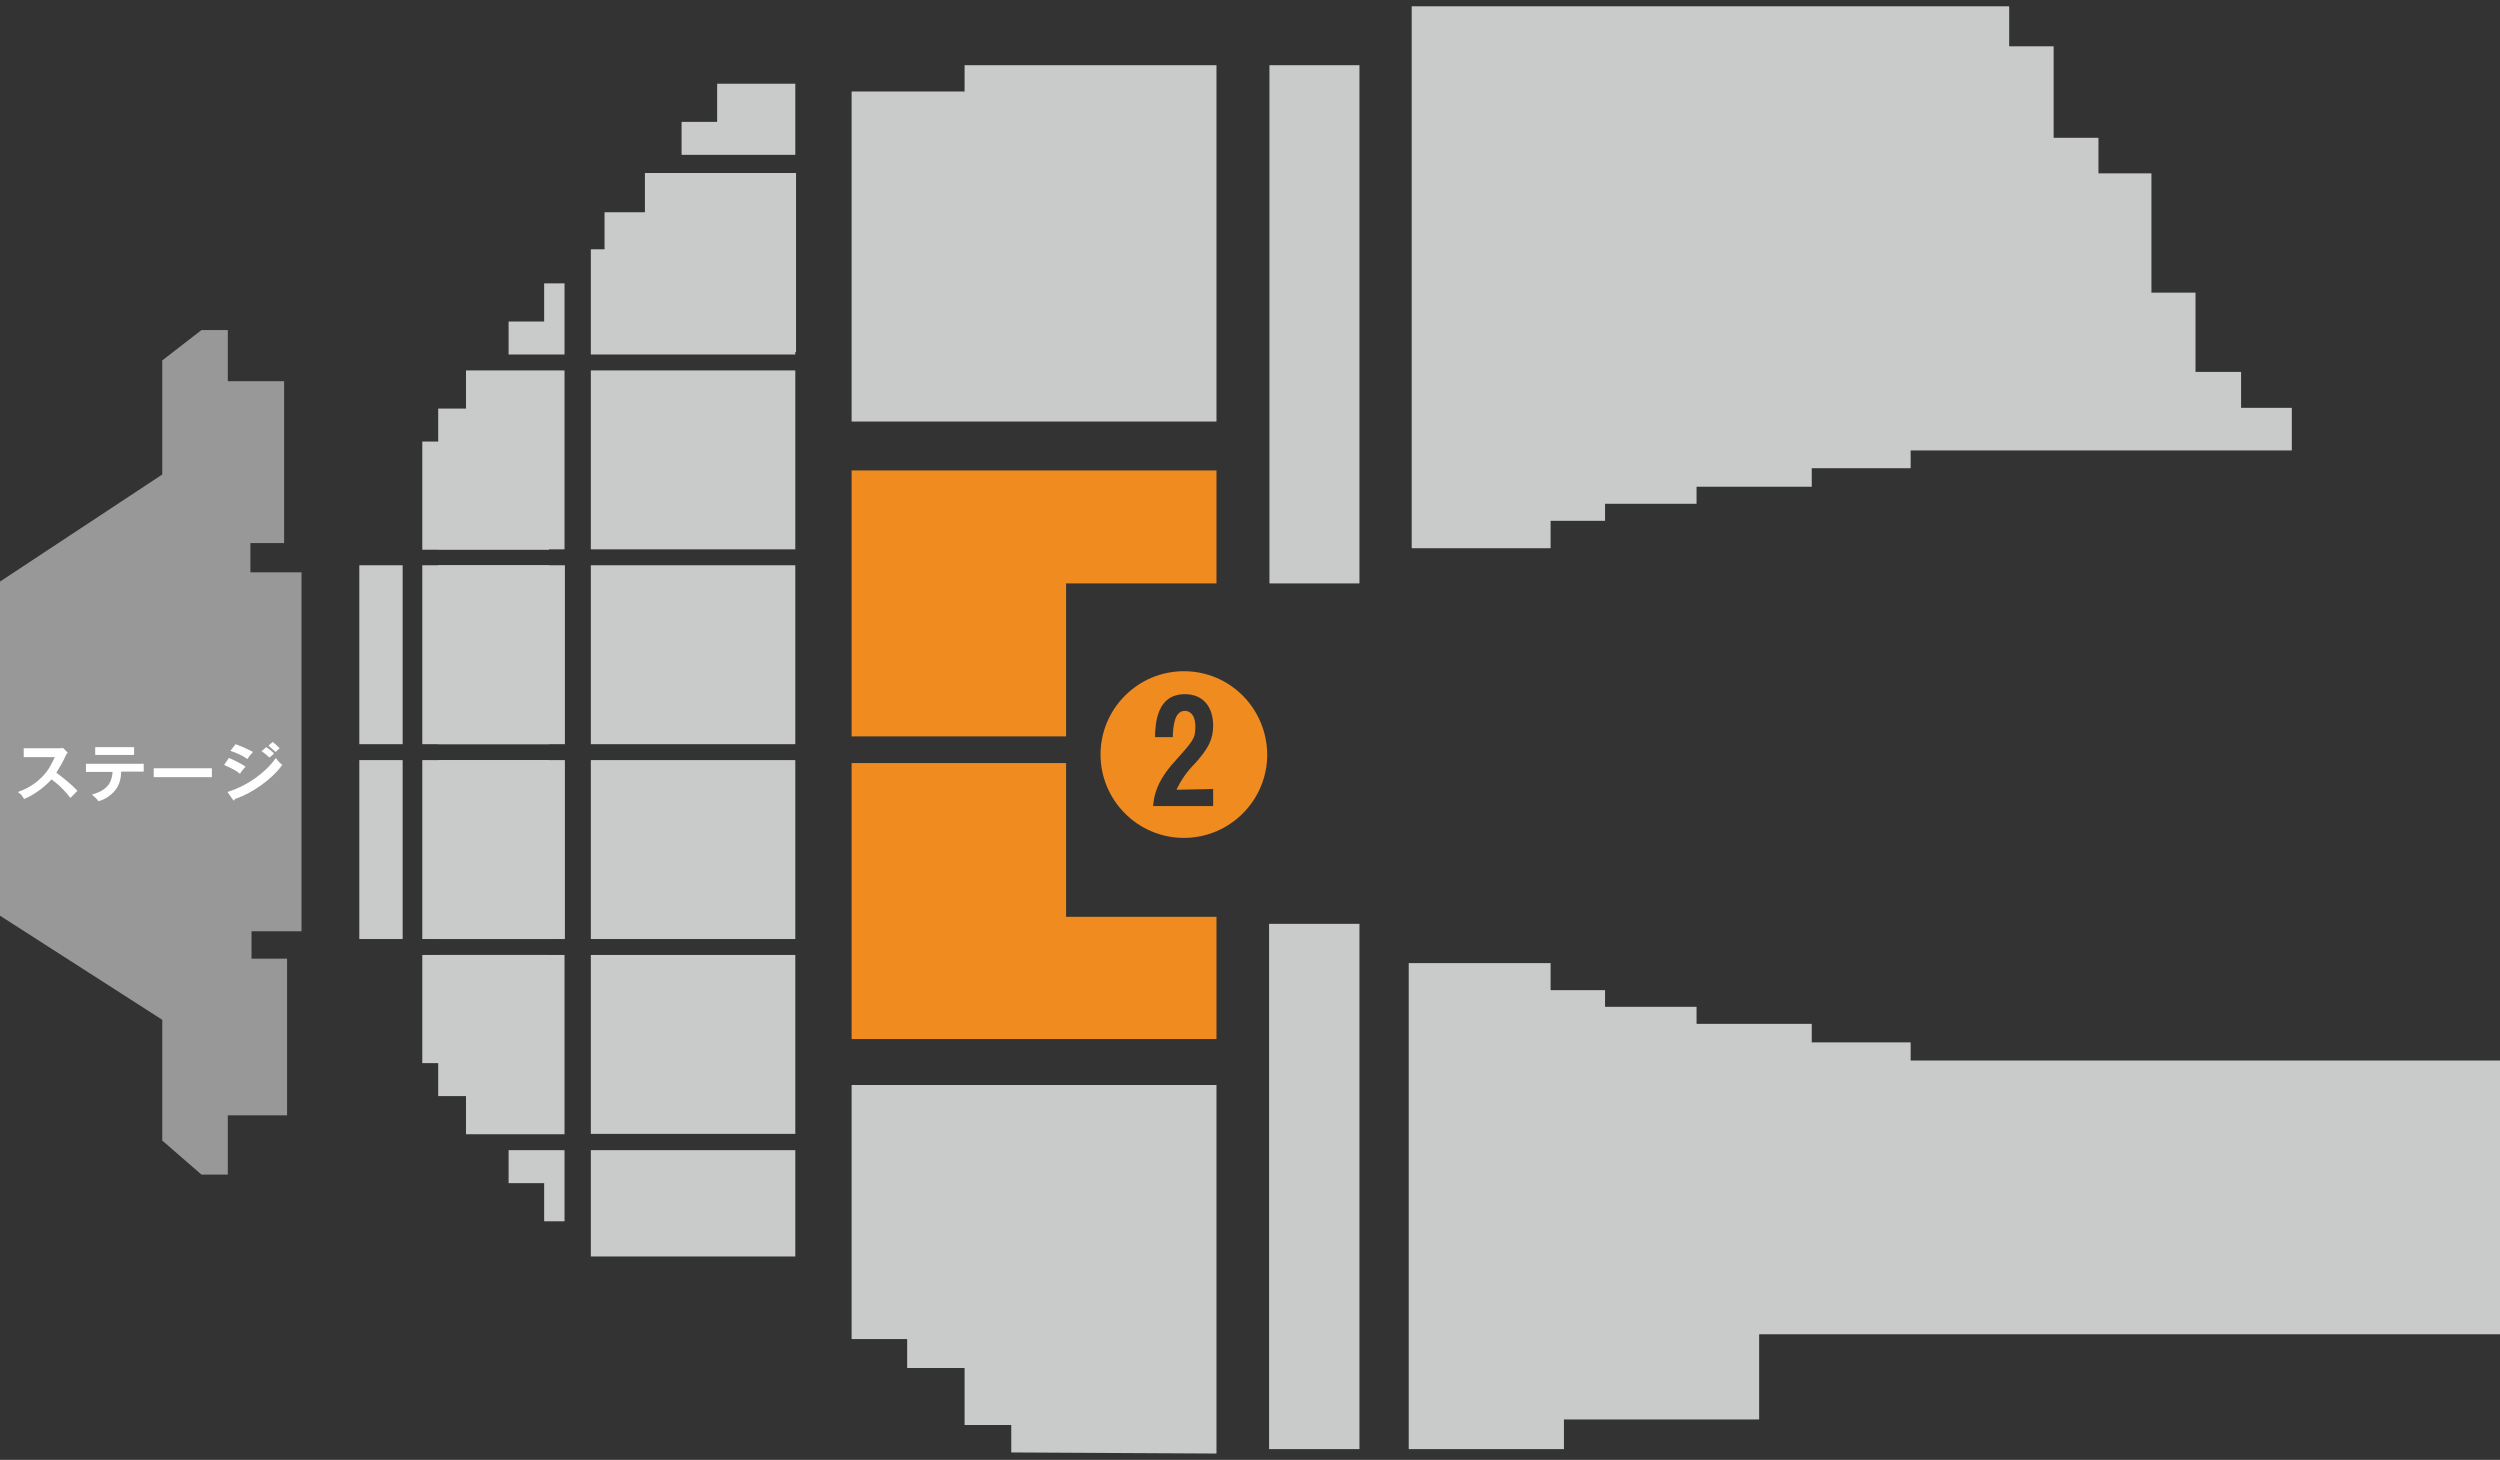 <?xml version="1.0" encoding="utf-8"?>
<!-- Generator: Adobe Illustrator 26.0.2, SVG Export Plug-In . SVG Version: 6.00 Build 0)  -->
<svg version="1.1" id="レイヤー_1" xmlns="http://www.w3.org/2000/svg" xmlns:xlink="http://www.w3.org/1999/xlink" x="0px"
	 y="0px" viewBox="0 0 674.9 394.1" style="enable-background:new 0 0 674.9 394.1;" xml:space="preserve">
<rect x="0" y="0" width="674.9" height="394.1" fill="#333333" stroke="none"/>
<style type="text/css">
	.st0{fill:#C9CACA;}
	.st1{fill:#989899;}
	.st2{fill:#FFFFFF;}
	.st3{fill:#F08B1F;}
</style>
<rect x="97" y="205.2" class="st0" width="11.7" height="48.3"/>
<rect x="97" y="152.6" class="st0" width="11.7" height="48.3"/>
<polyline class="st1" points="46.8,102.9 61.6,102.9 76.7,102.9 76.7,146.6 67.6,146.6 67.6,154.5 81.4,154.5 81.4,251.4 
	67.9,251.4 67.9,258.8 77.5,258.8 77.5,301.1 61.6,301.1 48.1,301.1 "/>
<path class="st1" d="M43.8,97.3v30.8L0,157v90.2l43.8,28.1v32.6l10.6,9.2h7.1v-45.6h-7.1V243c0,0,6.3-19.8,7-33.5
	c0.1-1.8,0.1-3.6,0.1-5.3c0-0.3,0-0.7,0-1s0-0.7,0-1c0-1.8,0-3.5-0.1-5.3c-0.7-13.8-7-33.5-7-33.5v-28.5h7.1V89.1h-7.1L43.8,97.3z"
	/>
<g>
	<g>
		<path class="st2" d="M6.4,204.2V202h9.3c0.3,0,1,0,1.3-0.1l1.3,1.3c-0.4,0.4-0.6,0.8-0.7,1.1c-0.8,1.7-1.3,2.5-2.4,4.3
			c1.4,1,4.3,3.3,5.7,4.9c-0.7,0.7-1.7,1.7-1.9,1.9c-1-1.3-2.5-3.1-5.1-5c-1.3,1.5-4.2,4-7.4,5.3c-0.6-1-0.8-1.3-1.7-1.9
			c1.1-0.4,3.8-1.3,6.5-4c1.9-1.9,2.6-3.6,3.5-5.4H6.4z"/>
		<path class="st2" d="M23.2,208.3v-2.1h15.6v2.1h-6.1c0,2.9-1.1,4.6-2.1,5.6c-0.7,0.7-1.9,1.8-4,2.4c-0.6-0.8-1.3-1.4-1.8-1.8
			c4.9-1.3,5.4-4,5.6-6.1H23.2z M36.2,201.7v2.1H25.7v-2.1H36.2z"/>
		<path class="st2" d="M57.2,207.4v2.4H41.5v-2.4H57.2z"/>
		<path class="st2" d="M61.8,204.6c1.4,0.6,3.8,1.8,4.5,2.4c-0.7,0.7-1.3,1.5-1.5,1.9c-1.7-1.4-3.8-2.1-4.3-2.4L61.8,204.6z
			 M61.4,213.8c5.8-1.8,10.6-5.6,13.1-9.2c0.1,0.3,0.6,1,1.7,1.9c-2.8,3.9-8.2,7.7-12.8,9.2c0,0.1-0.1,0.4-0.3,0.4
			c-0.1,0-0.1-0.1-0.3-0.3L61.4,213.8z M63.6,200.9c1.9,0.7,3.2,1.3,4.7,2.1c-0.4,0.4-1.3,1.5-1.5,1.9c-1.4-1-3.1-1.7-4.6-2.2
			L63.6,200.9z M71.9,201.7c0.6,0.4,1.5,1.1,2.1,1.7c-0.3,0.3-0.8,0.8-1.3,1.1c-0.1-0.1-1.1-1.1-2.1-1.7L71.9,201.7z M73.6,200.3
			c0.6,0.4,1.5,1.3,1.9,1.7c-0.1,0.1-0.4,0.3-1.1,1c-0.7-0.7-1.3-1.1-1.9-1.7L73.6,200.3z"/>
	</g>
</g>
<polygon class="st0" points="118.3,295.9 125.8,295.9 125.8,306.2 152.4,306.2 152.4,257.8 118.3,257.8 "/>
<polygon class="st0" points="125.8,110.3 118.3,110.3 118.3,148.3 152.4,148.3 152.4,100 125.8,100 "/>
<rect x="118.3" y="205.2" class="st0" width="34.2" height="48.3"/>
<rect x="118.3" y="152.6" class="st0" width="34.2" height="48.3"/>
<rect x="114" y="205.2" class="st0" width="34.2" height="48.3"/>
<rect x="114" y="152.6" class="st0" width="34.2" height="48.3"/>
<rect x="114" y="119.2" class="st0" width="34.2" height="29.2"/>
<rect x="114" y="257.8" class="st0" width="34.2" height="29.2"/>
<polygon class="st0" points="214.7,57.3 214.7,95.7 159.5,95.7 159.5,67.3 163.2,67.3 163.2,57.3 "/>
<rect x="159.5" y="100" class="st0" width="55.2" height="48.3"/>
<rect x="174.1" y="46.7" class="st0" width="40.8" height="48.3"/>
<rect x="159.5" y="152.6" class="st0" width="55.2" height="48.3"/>
<rect x="159.5" y="205.2" class="st0" width="55.2" height="48.3"/>
<rect x="159.5" y="257.8" class="st0" width="55.2" height="48.3"/>
<rect x="159.5" y="310.5" class="st0" width="55.2" height="28.7"/>
<polygon class="st0" points="152.4,310.5 137.3,310.5 137.3,319.4 146.9,319.4 146.9,329.7 152.4,329.7 "/>
<polygon class="st0" points="152.4,95.7 137.3,95.7 137.3,86.8 146.9,86.8 146.9,76.5 152.4,76.5 "/>
<polygon class="st0" points="214.7,41.8 184,41.8 184,32.9 193.6,32.9 193.6,22.6 214.7,22.6 "/>
<g>
	<polygon class="st0" points="328.4,17.6 321.6,17.6 260.4,17.6 260.4,24.7 229.9,24.7 229.9,113.8 328.4,113.8 	"/>
</g>
<g>
	<polygon class="st0" points="328.4,387.6 328.4,292.9 229.9,292.9 229.9,361.5 244.9,361.5 244.9,369.3 260.4,369.3 260.4,384.7 
		273,384.7 273,392.1 328.4,392.4 	"/>
</g>
<polygon class="st0" points="342.6,249.4 367,249.4 367,391.2 342.6,391.2 "/>
<polygon class="st0" points="342.7,17.6 367,17.6 367,157.5 342.7,157.5 "/>
<g>
	<polygon class="st3" points="239.9,206 229.9,206 229.9,280.5 328.4,280.5 328.4,247.5 287.8,247.5 287.8,206 270.7,206 	"/>
	<polygon class="st3" points="270.7,198.8 287.8,198.8 287.8,157.5 328.4,157.5 328.4,127 229.9,127 229.9,198.8 241.7,198.8 	"/>
</g>
<polygon class="st0" points="418.6,140.6 433.3,140.6 433.3,136 458,136 458,131.4 489.1,131.4 489.1,126.4 515.8,126.4 
	515.8,121.6 618.7,121.6 618.7,110.1 605,110.1 605,100.4 592.7,100.4 592.7,79 580.8,79 580.8,46.8 566.5,46.8 566.5,37.2 
	554.4,37.2 554.4,12.5 542.4,12.5 542.4,1.7 381.1,1.7 381.1,148 418.6,148 "/>
<polygon class="st0" points="515.8,286.3 515.8,281.4 489.1,281.4 489.1,276.4 458,276.4 458,271.8 433.3,271.8 433.3,267.3 
	418.6,267.3 418.6,260 380.3,260 380.3,291 380.3,360.2 380.3,391.2 404.1,391.2 411.9,391.2 422.2,391.2 422.2,383.2 447.8,383.2 
	459.5,383.2 474.9,383.2 474.9,360.2 547.3,360.2 602.5,360.2 674.9,360.2 674.9,286.3 "/>
<path class="st3" d="M342.1,203.7c0,12.4-10.1,22.5-22.5,22.5s-22.5-10.1-22.5-22.5s10.1-22.5,22.5-22.5l0,0
	C332,181.2,342,191.2,342.1,203.7C342.1,203.6,342.1,203.6,342.1,203.7z M317.6,213.2c1.2-2.6,2.9-5,5-7.1c3.5-3.9,4.9-6.4,4.9-10.2
	c0-5.3-2.9-8.5-7.6-8.5c-7.6,0-8,7.8-8.1,11.6h4.8c0.1-2.9,0.4-7.1,3.3-7.1c1,0,2.8,0.7,2.8,4.3c0,3.2-0.6,3.8-5.6,9.4
	c-5.1,5.6-5.6,9.6-5.8,12h16.2V213L317.6,213.2z"/>
</svg>
